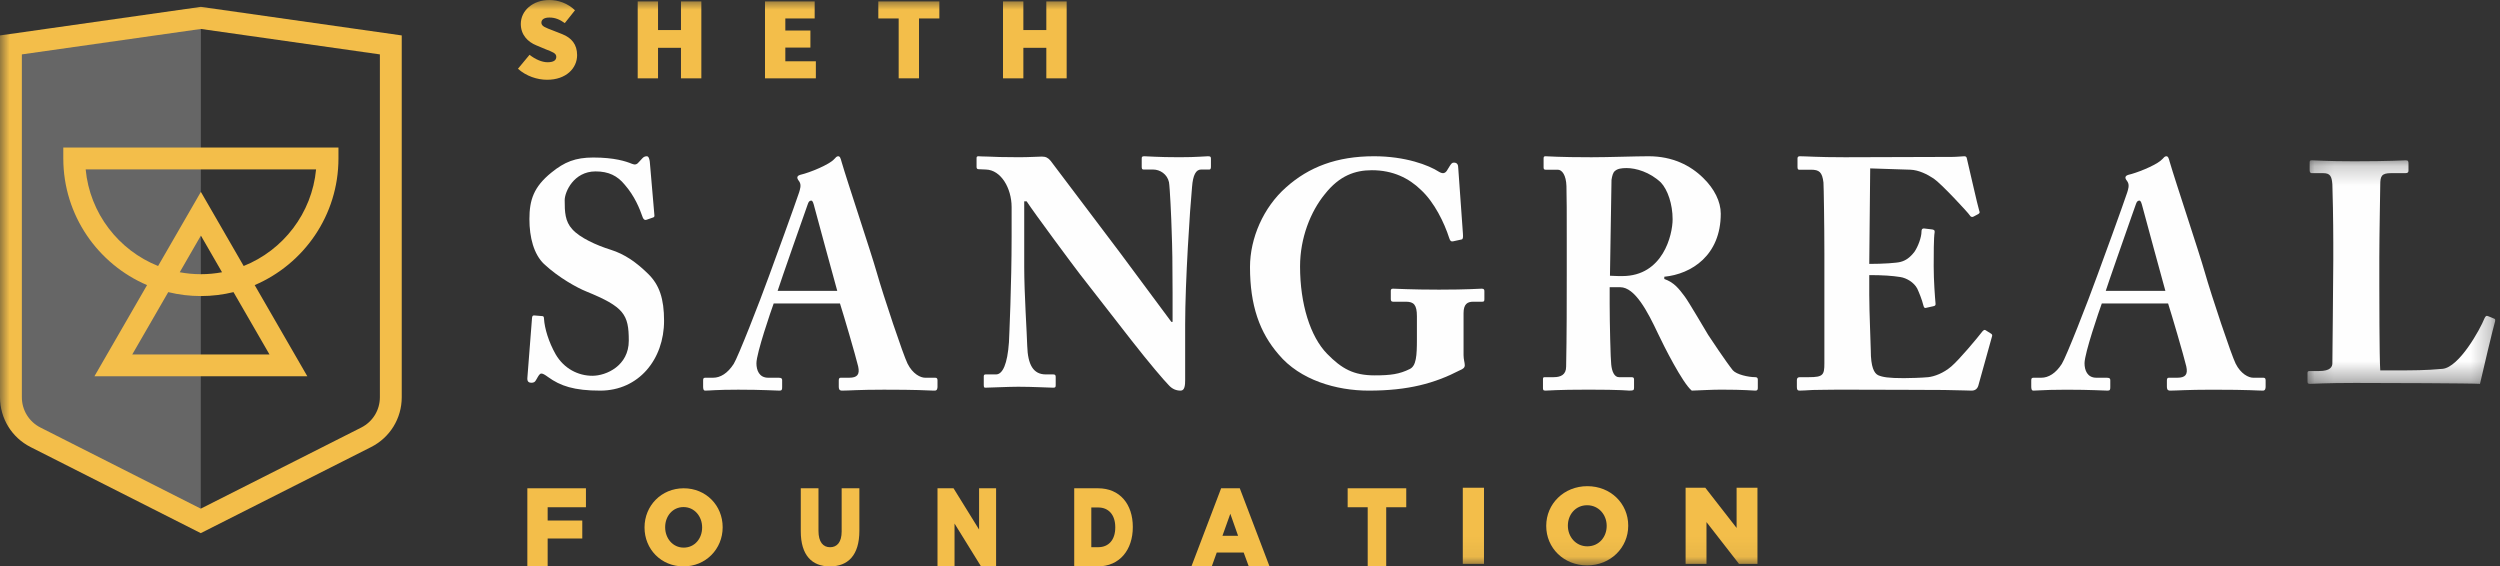 <?xml version="1.0" encoding="UTF-8"?>
<svg width="128px" height="29px" viewBox="0 0 128 29" version="1.1" xmlns="http://www.w3.org/2000/svg" xmlns:xlink="http://www.w3.org/1999/xlink">
    <rect x="0" y="0" width="128" height="29" fill="#333333" stroke="none"/>
    <!-- Generator: Sketch 53.2 (72643) - https://sketchapp.com -->
    <title>Logo</title>
    <desc>Created with Sketch.</desc>
    <defs>
        <polygon id="path-1" points="0.143 0.208 9.754 0.208 9.754 11.654 0.143 11.654"></polygon>
        <polygon id="path-3" points="0 28.947 128 28.947 128 7.07317074e-05 0 7.07317074e-05"></polygon>
        <polygon id="path-5" points="0 28.947 128 28.947 128 7.07317074e-05 0 7.07317074e-05"></polygon>
        <polygon id="path-7" points="0 28.947 128 28.947 128 7.07317074e-05 0 7.07317074e-05"></polygon>
        <polygon id="path-9" points="0 28.947 128 28.947 128 7.07317074e-05 0 7.07317074e-05"></polygon>
        <polygon id="path-11" points="0 28.947 128 28.947 128 7.07317074e-05 0 7.07317074e-05"></polygon>
        <polygon id="path-13" points="0 28.947 128 28.947 128 7.07317074e-05 0 7.07317074e-05"></polygon>
        <polygon id="path-15" points="0 28.947 128 28.947 128 7.07317074e-05 0 7.07317074e-05"></polygon>
        <polygon id="path-17" points="0 28.947 128 28.947 128 7.07317074e-05 0 7.07317074e-05"></polygon>
        <polygon id="path-19" points="0 28.947 128 28.947 128 7.07317074e-05 0 7.07317074e-05"></polygon>
        <polygon id="path-21" points="0 28.947 128 28.947 128 7.07317074e-05 0 7.07317074e-05"></polygon>
        <polygon id="path-23" points="0 28.947 128 28.947 128 7.07317074e-05 0 7.07317074e-05"></polygon>
        <polygon id="path-25" points="0 28.947 128 28.947 128 7.07317074e-05 0 7.07317074e-05"></polygon>
    </defs>
    <g id="Mobile" stroke="none" stroke-width="1" fill="none" fill-rule="evenodd">
        <g id="Sangreal-Logo" transform="translate(-45, -53)">
            <g id="Logo" transform="translate(45, 53)">
                <path d="M31.269,12.787 C30.539,12.56 29.687,12.173 29.3,11.736 C28.927,11.332 28.912,10.847 28.912,10.248 C28.912,9.828 29.375,8.776 30.493,8.776 C31.165,8.776 31.613,9.002 31.985,9.456 C32.493,10.038 32.747,10.669 32.91,11.137 C32.956,11.251 33.03,11.283 33.104,11.251 L33.432,11.137 C33.478,11.121 33.507,11.106 33.507,11.04 L33.269,8.275 C33.254,8.178 33.224,8 33.119,8 C33.03,8 32.956,8.033 32.896,8.097 L32.701,8.308 C32.612,8.42 32.508,8.453 32.358,8.388 C32.045,8.259 31.463,8.065 30.374,8.065 C29.464,8.065 28.897,8.291 28.225,8.841 C27.33,9.569 27.106,10.232 27.106,11.218 C27.106,12.157 27.33,13.014 27.852,13.515 C28.613,14.226 29.568,14.743 30.016,14.922 C31.956,15.714 32.194,16.102 32.194,17.444 C32.194,18.722 31.046,19.24 30.33,19.24 C29.613,19.24 28.882,18.884 28.449,18.14 C28.092,17.509 27.882,16.814 27.852,16.312 C27.852,16.199 27.808,16.183 27.748,16.183 L27.36,16.151 C27.301,16.151 27.255,16.151 27.241,16.264 L27.002,19.337 C26.987,19.515 27.047,19.596 27.211,19.596 C27.316,19.596 27.39,19.579 27.479,19.401 C27.569,19.24 27.629,19.126 27.718,19.126 C27.793,19.126 27.882,19.174 28.061,19.304 C28.688,19.758 29.389,20 30.732,20 C32.701,20 34,18.399 34,16.425 C34,15.294 33.761,14.582 33.179,14.016 C32.567,13.418 31.985,13.014 31.269,12.787" id="Fill-1" fill="#FEFEFE" fill-rule="nonzero"></path>
                <path d="M41.349,10.48 C41.395,10.335 41.442,10.271 41.534,10.271 C41.612,10.271 41.643,10.384 41.705,10.625 C41.814,11.028 42.729,14.411 42.868,14.894 L39.814,14.894 C39.938,14.491 41.271,10.69 41.349,10.48 M36.108,20 C36.325,20 36.666,19.952 37.798,19.952 C39.069,19.952 39.705,20 39.907,20 C40.03,20 40.046,19.952 40.046,19.824 L40.046,19.468 C40.046,19.404 40.03,19.34 39.876,19.34 L39.333,19.34 C38.868,19.34 38.729,18.953 38.729,18.599 C38.729,18.083 39.488,15.876 39.612,15.539 L43.007,15.539 C43.193,16.118 43.798,18.18 43.938,18.76 C44.031,19.178 43.891,19.34 43.473,19.34 L43.038,19.34 C42.961,19.34 42.945,19.404 42.945,19.484 L42.945,19.791 C42.945,19.905 42.961,20 43.116,20 C43.425,20 43.968,19.952 45.255,19.952 C46.948,19.952 47.433,19.987 47.722,19.997 C47.771,19.999 47.816,20 47.859,20 C47.984,20 48,19.888 48,19.791 L48,19.484 C48,19.404 47.984,19.34 47.891,19.34 L47.722,19.34 L47.364,19.34 C47.131,19.34 46.728,19.146 46.465,18.615 C46.247,18.18 45.24,15.183 44.883,13.928 C44.589,12.897 43.379,9.287 43.085,8.274 C43.038,8.096 43.007,8 42.914,8 C42.836,8 42.79,8.064 42.713,8.144 C42.48,8.418 41.473,8.837 40.977,8.95 C40.852,8.982 40.822,9.047 40.822,9.095 C40.822,9.159 40.884,9.239 40.93,9.304 C41.039,9.481 40.961,9.691 40.914,9.852 C40.775,10.287 39.519,13.75 39.395,14.072 C38.883,15.49 37.782,18.293 37.566,18.631 C37.256,19.114 36.884,19.34 36.511,19.34 L36.108,19.34 C36.015,19.34 36,19.387 36,19.484 L36,19.791 C36,19.905 36.015,20 36.108,20" id="Fill-3" fill="#FEFEFE" fill-rule="nonzero"></path>
                <path d="M75.856,14.78 C75.73,14.78 75.14,14.83 73.676,14.83 C72.244,14.83 71.464,14.78 71.321,14.78 C71.225,14.78 71.209,14.83 71.209,14.894 L71.209,15.302 C71.209,15.383 71.225,15.448 71.321,15.448 L71.989,15.448 C72.388,15.448 72.546,15.61 72.546,16.194 L72.546,17.366 C72.546,18.211 72.514,18.732 72.18,18.894 C71.655,19.155 71.209,19.219 70.383,19.219 C69.3,19.219 68.695,18.878 67.947,18.114 C67.087,17.235 66.563,15.561 66.563,13.643 C66.563,12.179 67.103,10.829 67.836,9.935 C68.583,8.991 69.38,8.715 70.238,8.715 C71.321,8.715 72.133,9.121 72.753,9.723 C73.438,10.356 73.947,11.398 74.202,12.195 C74.25,12.342 74.297,12.374 74.393,12.357 L74.838,12.26 C74.902,12.244 74.917,12.162 74.902,11.967 L74.663,8.617 C74.663,8.439 74.616,8.326 74.44,8.326 C74.345,8.326 74.313,8.374 74.234,8.488 L74.074,8.748 C73.979,8.878 73.868,8.909 73.676,8.796 C73.151,8.455 71.957,8 70.35,8 C68.44,8 67.007,8.553 65.846,9.593 C64.684,10.618 64,12.195 64,13.675 C64,15.642 64.493,17.025 65.464,18.146 C66.563,19.463 68.424,20 70.079,20 C72.101,20 73.453,19.627 74.743,18.959 C74.902,18.894 74.997,18.83 74.997,18.699 C74.997,18.57 74.934,18.407 74.934,18.18 L74.934,16.033 C74.934,15.561 75.14,15.448 75.427,15.448 L75.889,15.448 C75.984,15.448 76,15.415 76,15.317 L76,14.91 C76,14.83 75.984,14.78 75.856,14.78" id="Fill-5" fill="#FEFEFE" fill-rule="nonzero"></path>
                <path d="M83.062,14.135 C82.92,14.135 82.731,14.135 82.43,14.118 L82.509,9.211 C82.54,9.009 82.588,8.823 82.684,8.756 C82.809,8.639 83.014,8.605 83.283,8.605 C83.758,8.605 84.469,8.807 85.038,9.345 C85.386,9.715 85.638,10.454 85.638,11.227 C85.638,12.017 85.149,14.135 83.062,14.135 M89.874,19.311 C89.511,19.311 88.91,19.176 88.72,18.958 C88.405,18.572 87.552,17.294 87.456,17.143 C87.33,16.941 86.461,15.445 86.255,15.176 C85.955,14.773 85.702,14.453 85.212,14.285 L85.212,14.169 C86.603,14.033 88.103,13.076 88.103,10.942 C88.103,10.319 87.773,9.664 87.204,9.11 C86.555,8.471 85.638,8 84.405,8 C83.758,8 82.368,8.051 81.483,8.051 C79.759,8.051 79.269,8 79.127,8 C79.048,8 79.032,8.034 79.032,8.118 L79.032,8.572 C79.032,8.639 79.048,8.689 79.127,8.689 L79.759,8.689 C79.981,8.689 80.186,8.975 80.202,9.53 C80.218,9.983 80.218,11.059 80.218,12.303 L80.218,13.933 C80.218,15.529 80.218,17.109 80.186,18.773 C80.186,19.193 79.901,19.311 79.553,19.311 L79.08,19.311 C79,19.311 79,19.361 79,19.445 L79,19.832 C79,19.95 79,20 79.127,20 C79.301,20 79.664,19.95 81.34,19.95 C82.999,19.95 83.395,20 83.41,20 C83.648,20 83.663,19.967 83.663,19.849 L83.663,19.445 C83.663,19.361 83.648,19.311 83.536,19.311 L82.889,19.311 C82.652,19.311 82.526,19.008 82.494,18.656 C82.462,18.437 82.415,16.555 82.415,15.563 L82.415,14.705 L82.953,14.705 C83.71,14.705 84.358,15.949 84.896,17.093 C85.164,17.665 86.144,19.614 86.618,20 C87.078,19.984 87.662,19.95 88.121,19.95 C89.337,19.95 89.748,20 89.874,20 C89.985,20 90,19.95 90,19.849 L90,19.445 C90,19.378 89.985,19.311 89.874,19.311" id="Fill-7" fill="#FEFEFE" fill-rule="nonzero"></path>
                <path d="M101.931,17.076 L101.664,16.908 C101.619,16.874 101.572,16.891 101.508,16.958 C101.196,17.361 100.32,18.404 99.914,18.756 C99.507,19.109 99.037,19.277 98.725,19.311 C98.397,19.344 97.739,19.361 97.473,19.361 C96.693,19.361 96.394,19.311 96.16,19.21 C95.958,19.109 95.784,18.807 95.784,17.933 C95.784,17.63 95.706,16 95.706,15.093 L95.706,14.085 C96.394,14.085 96.88,14.118 97.302,14.185 C97.614,14.235 97.991,14.453 98.162,14.773 C98.256,14.974 98.412,15.361 98.475,15.63 C98.507,15.748 98.538,15.781 98.6,15.765 L98.976,15.681 C99.054,15.664 99.115,15.647 99.1,15.546 C99.069,15.193 99.005,14.386 99.005,13.631 C99.005,13.041 99.005,12.169 99.054,11.883 C99.069,11.782 99.005,11.764 98.929,11.747 L98.507,11.697 C98.428,11.697 98.381,11.73 98.381,11.849 C98.381,12.169 98.193,12.638 98.021,12.891 C97.786,13.194 97.568,13.344 97.302,13.411 C97.114,13.463 96.426,13.512 95.706,13.512 L95.754,8.622 L97.818,8.689 C98.24,8.706 98.678,8.924 99.005,9.143 C99.367,9.379 100.774,10.891 100.853,11.026 C100.899,11.11 100.977,11.126 101.04,11.092 L101.289,10.959 C101.369,10.907 101.369,10.875 101.337,10.791 C101.274,10.622 100.757,8.32 100.696,8.084 C100.68,8.034 100.648,8 100.569,8 C100.492,8 100.196,8.034 99.945,8.034 L94.456,8.051 C93.032,8.051 92.485,8 92.142,8 C92.046,8 92.032,8.068 92.032,8.118 L92.032,8.521 C92.032,8.639 92.046,8.689 92.11,8.689 L92.719,8.689 C93.142,8.689 93.298,8.807 93.361,9.345 C93.376,9.513 93.408,11.58 93.408,12.974 L93.408,18.605 C93.408,19.193 93.345,19.311 92.625,19.311 L92.157,19.311 C92.046,19.311 92,19.361 92,19.462 L92,19.816 C92,19.95 92.032,20 92.142,20 C92.281,20 92.485,19.984 92.813,19.967 C93.127,19.967 93.564,19.95 94.143,19.95 C96.849,19.95 98.507,19.967 99.523,19.967 C100.523,19.984 100.868,20 100.945,20 C101.133,20 101.242,19.9 101.289,19.748 L101.995,17.21 C102.01,17.16 101.995,17.109 101.931,17.076" id="Fill-9" fill="#FEFEFE" fill-rule="nonzero"></path>
                <g id="Group-13" transform="translate(118, 8)">
                    <g id="Fill-11-Clipped">
                        <mask id="mask-2" fill="white">
                            <use xlink:href="#path-1"></use>
                        </mask>
                        <g id="path-1"></g>
                        <path d="M9.714,8.32 L9.4,8.191 C9.305,8.143 9.258,8.191 9.211,8.287 C8.975,8.881 7.907,10.804 7.059,10.885 C6.208,10.964 5.502,10.964 4.764,10.964 L3.869,10.964 C3.821,10.324 3.821,6.861 3.821,6.589 L3.821,5.209 C3.821,4.088 3.869,1.667 3.869,1.459 C3.869,1.025 3.931,0.865 4.419,0.865 L5.157,0.865 C5.282,0.865 5.314,0.817 5.314,0.737 L5.314,0.368 C5.314,0.257 5.298,0.208 5.173,0.208 C5.031,0.208 4.372,0.257 2.533,0.257 C1.102,0.257 0.536,0.208 0.364,0.208 C0.27,0.208 0.254,0.24 0.254,0.32 L0.254,0.705 C0.254,0.785 0.27,0.865 0.364,0.865 L0.945,0.865 C1.307,0.865 1.386,1.025 1.417,1.443 C1.432,1.7 1.464,3.398 1.464,4.425 L1.464,5.322 C1.464,6.3 1.417,10.292 1.417,10.597 C1.417,10.773 1.322,10.997 0.741,10.997 L0.254,10.997 C0.16,10.997 0.143,11.028 0.143,11.11 L0.143,11.51 C0.143,11.623 0.16,11.654 0.27,11.654 C0.474,11.654 1.04,11.607 2.595,11.607 C4.041,11.607 8.567,11.623 8.975,11.654 C9.069,11.221 9.699,8.576 9.746,8.464 C9.761,8.369 9.761,8.352 9.714,8.32" id="Fill-11" fill="#FEFEFE" fill-rule="nonzero" mask="url(#mask-2)"></path>
                    </g>
                </g>
                <path d="M109.147,11.05 C109.256,10.739 109.332,10.525 109.349,10.48 C109.395,10.335 109.442,10.271 109.534,10.271 C109.612,10.271 109.643,10.384 109.706,10.625 C109.815,11.028 110.729,14.411 110.868,14.894 L109.147,14.894 L107.814,14.894 C107.911,14.579 108.751,12.176 109.147,11.05 M104.109,20 C104.195,20 104.302,19.993 104.469,19.984 C104.722,19.97 105.115,19.953 105.798,19.953 C107.07,19.953 107.705,20 107.907,20 C108.031,20 108.047,19.953 108.047,19.824 L108.047,19.468 C108.047,19.404 108.031,19.34 107.876,19.34 L107.334,19.34 C106.868,19.34 106.728,18.954 106.728,18.599 C106.728,18.083 107.488,15.877 107.612,15.539 L109.147,15.539 L111.007,15.539 C111.193,16.118 111.799,18.18 111.938,18.76 C112.031,19.179 111.891,19.34 111.473,19.34 L111.039,19.34 C110.961,19.34 110.945,19.404 110.945,19.484 L110.945,19.791 C110.945,19.905 110.961,20 111.116,20 C111.426,20 111.968,19.953 113.255,19.953 C115.24,19.953 115.565,20 115.859,20 C115.984,20 116,19.888 116,19.791 L116,19.484 C116,19.404 115.984,19.34 115.891,19.34 L115.363,19.34 C115.131,19.34 114.728,19.146 114.464,18.616 C114.246,18.18 113.24,15.183 112.882,13.928 C112.589,12.897 111.38,9.287 111.085,8.274 C111.039,8.096 111.007,8 110.915,8 C110.836,8 110.79,8.064 110.713,8.144 C110.505,8.39 109.674,8.751 109.147,8.905 C109.087,8.922 109.027,8.939 108.976,8.95 C108.853,8.982 108.821,9.047 108.821,9.095 C108.821,9.159 108.884,9.24 108.93,9.304 C109.039,9.481 108.962,9.691 108.914,9.852 C108.775,10.287 107.52,13.75 107.394,14.072 C106.883,15.49 105.783,18.293 105.565,18.631 C105.256,19.114 104.884,19.34 104.511,19.34 L104.469,19.34 L104.109,19.34 C104.016,19.34 104,19.388 104,19.484 L104,19.791 C104,19.905 104.016,20 104.109,20" id="Fill-14" fill="#FEFEFE" fill-rule="nonzero"></path>
                <path d="M50.093,8.663 L50.476,8.68 C51.244,8.697 51.795,9.627 51.795,10.606 L51.795,12.1 C51.795,14.556 51.673,17.211 51.658,17.526 C51.581,18.638 51.336,19.17 50.998,19.17 L50.461,19.17 C50.384,19.17 50.369,19.219 50.369,19.269 L50.369,19.701 C50.369,19.817 50.384,19.85 50.446,19.85 C50.598,19.85 51.658,19.801 52.134,19.801 C52.854,19.801 53.775,19.85 53.928,19.85 C54.036,19.85 54.052,19.817 54.052,19.717 L54.052,19.319 C54.052,19.219 54.036,19.17 53.928,19.17 L53.545,19.17 C52.901,19.17 52.624,18.672 52.594,17.709 C52.579,17.078 52.44,15.037 52.44,13.66 L52.44,10.307 L52.563,10.307 C52.916,10.855 55.034,13.709 55.295,14.041 C55.585,14.406 56.814,16 57.918,17.41 C58.839,18.589 59.591,19.469 59.852,19.734 C60.021,19.917 60.22,20 60.45,20 C60.665,20 60.68,19.701 60.68,19.452 L60.68,16.614 C60.68,14.423 60.926,10.672 61.034,9.56 C61.08,8.963 61.233,8.68 61.494,8.68 L61.923,8.68 C61.985,8.68 62,8.614 62,8.531 L62,8.134 C62,8.033 61.985,8 61.847,8 C61.678,8 61.309,8.05 60.389,8.05 C59.254,8.05 58.762,8 58.593,8 C58.471,8 58.456,8.033 58.456,8.117 L58.456,8.531 C58.456,8.631 58.471,8.68 58.547,8.68 L59.038,8.68 C59.391,8.68 59.76,8.912 59.852,9.328 C59.898,9.577 59.974,11.203 59.99,11.85 C60.021,12.68 60.036,13.494 60.036,14.971 L60.036,16.481 L59.974,16.481 C59.805,16.264 57.565,13.227 57.35,12.946 C56.89,12.332 53.867,8.332 53.791,8.233 C53.668,8.083 53.545,8.017 53.346,8.017 C53.161,8.017 52.701,8.05 52.179,8.05 C51.382,8.05 50.89,8.033 50.583,8.017 C50.292,8.017 50.169,8 50.093,8 C50.016,8 50,8.033 50,8.1 L50,8.548 C50,8.597 50.016,8.663 50.093,8.663" id="Fill-16" fill="#FEFEFE" fill-rule="nonzero"></path>
                <polygon id="Fill-18" fill="#F3BE4A" fill-rule="nonzero" points="28.04 27.571 29.813 27.571 29.813 26.651 28.04 26.651 28.04 25.971 30 25.971 30 25 27 25 27 29 28.04 29"></polygon>
                <path d="M34.056,26.989 C34.056,26.435 34.432,25.962 34.995,25.962 C35.563,25.962 35.949,26.445 35.949,27 L35.949,27.011 C35.949,27.566 35.573,28.038 35.005,28.038 C34.442,28.038 34.056,27.556 34.056,27 L34.056,26.989 Z M34.995,29 C36.14,29 37,28.104 37,27 L37,26.989 C37,25.885 36.151,25 35.005,25 C33.859,25 33,25.896 33,27 L33,27.011 C33,28.116 33.849,29 34.995,29 Z" id="Fill-20" fill="#F3BE4A" fill-rule="nonzero"></path>
                <path d="M43.093,27.21 C43.093,27.759 42.858,28.018 42.5,28.018 C42.141,28.018 41.906,27.749 41.906,27.181 L41.906,25 L41,25 L41,27.205 C41,28.433 41.575,29 42.49,29 C43.406,29 44,28.444 44,27.176 L44,25 L43.093,25 L43.093,27.21 Z" id="Fill-22" fill="#F3BE4A" fill-rule="nonzero"></path>
                <polygon id="Fill-24" fill="#F3BE4A" fill-rule="nonzero" points="50.129 27.113 48.821 25 48 25 48 29 48.872 29 48.872 26.805 50.229 29 51 29 51 25 50.129 25"></polygon>
                <path d="M57.102,27.005 C57.102,27.65 56.755,28.016 56.232,28.016 L55.875,28.016 L55.875,25.983 L56.232,25.983 C56.755,25.983 57.102,26.353 57.102,26.995 L57.102,27.005 Z M56.218,25 L55,25 L55,29 L56.2,29 C57.337,29 58,28.142 58,26.988 L58,26.976 C58,25.822 57.346,25 56.218,25 Z" id="Fill-26" fill="#F3BE4A" fill-rule="nonzero"></path>
                <path d="M62.589,27.434 L62.992,26.304 L63.39,27.434 L62.589,27.434 Z M62.522,25 L61,29 L62.042,29 L62.297,28.291 L63.677,28.291 L63.937,29 L65,29 L63.477,25 L62.522,25 Z" id="Fill-28" fill="#F3BE4A" fill-rule="nonzero"></path>
                <polygon id="Fill-30" fill="#F3BE4A" fill-rule="nonzero" points="70.026 29 70.974 29 70.974 25.971 72 25.971 72 25 69 25 69 25.971 70.026 25.971"></polygon>
                <g id="Fill-32-Clipped">
                    <mask id="mask-4" fill="white">
                        <use xlink:href="#path-3"></use>
                    </mask>
                    <g id="path-3"></g>
                    <polygon id="Fill-32" fill="#F3BE4A" fill-rule="nonzero" mask="url(#mask-4)" points="74.895 28.87 75.98 28.87 75.98 24.972 74.895 24.972"></polygon>
                </g>
                <g id="Fill-34-Clipped">
                    <mask id="mask-6" fill="white">
                        <use xlink:href="#path-5"></use>
                    </mask>
                    <g id="path-3"></g>
                    <path d="M82.262,26.931 C82.262,27.494 81.867,27.972 81.271,27.972 C80.681,27.972 80.275,27.483 80.275,26.92 L80.275,26.909 C80.275,26.347 80.669,25.868 81.26,25.868 C81.856,25.868 82.262,26.358 82.262,26.92 L82.262,26.931 Z M81.271,24.892 C80.069,24.892 79.167,25.801 79.167,26.92 L79.167,26.931 C79.167,28.051 80.058,28.947 81.26,28.947 C82.463,28.947 83.365,28.039 83.365,26.92 L83.365,26.909 C83.365,25.789 82.474,24.892 81.271,24.892 Z" id="Fill-34" fill="#F3BE4A" fill-rule="nonzero" mask="url(#mask-6)"></path>
                </g>
                <g id="Fill-35-Clipped">
                    <mask id="mask-8" fill="white">
                        <use xlink:href="#path-7"></use>
                    </mask>
                    <g id="path-3"></g>
                    <polygon id="Fill-35" fill="#F3BE4A" fill-rule="nonzero" mask="url(#mask-8)" points="88.914 27.031 87.31 24.971 86.303 24.971 86.303 28.869 87.372 28.869 87.372 26.731 89.036 28.869 89.982 28.869 89.982 24.971 88.914 24.971"></polygon>
                </g>
                <g id="Fill-36-Clipped">
                    <mask id="mask-10" fill="white">
                        <use xlink:href="#path-9"></use>
                    </mask>
                    <g id="path-3"></g>
                    <path d="M28.779,1.745 L28.3,1.557 C27.943,1.418 27.719,1.351 27.719,1.163 C27.719,0.988 27.876,0.898 28.131,0.898 C28.421,0.898 28.652,0.994 28.918,1.182 L29.439,0.527 C29.075,0.17 28.579,-7.07317074e-05 28.131,-7.07317074e-05 C27.27,-7.07317074e-05 26.665,0.552 26.665,1.224 C26.665,1.794 27.034,2.15 27.458,2.321 L27.949,2.527 C28.282,2.66 28.482,2.721 28.482,2.908 C28.482,3.084 28.349,3.187 28.034,3.187 C27.743,3.187 27.392,3.029 27.113,2.805 L26.519,3.52 C26.944,3.902 27.513,4.084 28.01,4.084 C28.991,4.084 29.548,3.49 29.548,2.823 C29.548,2.278 29.269,1.939 28.779,1.745" id="Fill-36" fill="#F3BE4A" fill-rule="nonzero" mask="url(#mask-10)"></path>
                </g>
                <g id="Fill-37-Clipped">
                    <mask id="mask-12" fill="white">
                        <use xlink:href="#path-11"></use>
                    </mask>
                    <g id="path-3"></g>
                    <polygon id="Fill-37" fill="#F3BE4A" fill-rule="nonzero" mask="url(#mask-12)" points="33.691 2.448 34.866 2.448 34.866 4.011 35.909 4.011 35.909 0.073 34.866 0.073 34.866 1.539 33.691 1.539 33.691 0.073 32.65 0.073 32.65 4.011 33.691 4.011"></polygon>
                </g>
                <g id="Fill-38-Clipped">
                    <mask id="mask-14" fill="white">
                        <use xlink:href="#path-13"></use>
                    </mask>
                    <g id="path-3"></g>
                    <polygon id="Fill-38" fill="#F3BE4A" fill-rule="nonzero" mask="url(#mask-14)" points="41.772 3.138 40.209 3.138 40.209 2.436 41.493 2.436 41.493 1.563 40.209 1.563 40.209 0.945 41.711 0.945 41.711 0.073 39.168 0.073 39.168 4.011 41.772 4.011"></polygon>
                </g>
                <g id="Fill-39-Clipped">
                    <mask id="mask-16" fill="white">
                        <use xlink:href="#path-15"></use>
                    </mask>
                    <g id="path-3"></g>
                    <polygon id="Fill-39" fill="#F3BE4A" fill-rule="nonzero" mask="url(#mask-16)" points="46.012 4.01 47.053 4.01 47.053 0.945 48.095 0.945 48.095 0.073 44.97 0.073 44.97 0.945 46.012 0.945"></polygon>
                </g>
                <g id="Fill-40-Clipped">
                    <mask id="mask-18" fill="white">
                        <use xlink:href="#path-17"></use>
                    </mask>
                    <g id="path-3"></g>
                    <polygon id="Fill-40" fill="#F3BE4A" fill-rule="nonzero" mask="url(#mask-18)" points="51.354 0.073 51.354 4.011 52.396 4.011 52.396 2.448 53.572 2.448 53.572 4.011 54.613 4.011 54.613 0.073 53.572 0.073 53.572 1.539 52.396 1.539 52.396 0.073"></polygon>
                </g>
                <g id="Fill-41-Clipped">
                    <mask id="mask-20" fill="white">
                        <use xlink:href="#path-19"></use>
                    </mask>
                    <g id="path-3"></g>
                    <path d="M18.746,22.392 L10.279,26.67 L1.823,22.392 C1.048,22 0.56,21.206 0.56,20.337 L0.56,2.299 L10.284,0.916 L20.01,2.299 L20.01,20.337 C20.01,21.206 19.521,22 18.746,22.392" id="Fill-41" mask="url(#mask-20)"></path>
                </g>
                <g id="Fill-42-Clipped">
                    <mask id="mask-22" fill="white">
                        <use xlink:href="#path-21"></use>
                    </mask>
                    <g id="path-3"></g>
                    <path d="M10.279,26.67 L1.823,22.392 C1.048,22 0.56,21.206 0.56,20.338 L0.56,2.299 L10.285,0.916 L10.279,26.67 Z" id="Fill-42" fill-opacity="0.25" fill="#FFFFFF" fill-rule="nonzero" mask="url(#mask-22)"></path>
                </g>
                <g id="Fill-43-Clipped">
                    <mask id="mask-24" fill="white">
                        <use xlink:href="#path-23"></use>
                    </mask>
                    <g id="path-3"></g>
                    <path d="M16.183,8.673 C15.972,10.923 14.496,12.812 12.476,13.619 L10.285,9.824 L8.094,13.619 C6.073,12.812 4.598,10.923 4.386,8.673 L16.183,8.673 Z M9.202,13.939 L10.285,12.062 L11.368,13.939 C11.017,14.004 10.655,14.039 10.285,14.039 C9.915,14.039 9.553,14.004 9.202,13.939 Z M13.797,18.147 L6.773,18.147 L8.614,14.957 C9.15,15.088 9.709,15.158 10.285,15.158 C10.86,15.158 11.419,15.088 11.955,14.957 L13.797,18.147 Z M3.241,8.113 C3.241,11.021 5.011,13.522 7.529,14.597 L4.834,19.266 L15.735,19.266 L13.04,14.597 C15.559,13.522 17.329,11.021 17.329,8.113 L17.329,7.553 L3.241,7.553 L3.241,8.113 Z" id="Fill-43" fill="#F3BE4A" fill-rule="nonzero" mask="url(#mask-24)"></path>
                </g>
                <g id="Fill-44-Clipped">
                    <mask id="mask-26" fill="white">
                        <use xlink:href="#path-25"></use>
                    </mask>
                    <g id="path-3"></g>
                    <path d="M19.45,20.337 C19.45,20.998 19.084,21.594 18.493,21.892 L10.279,26.043 L2.075,21.892 C1.485,21.594 1.119,20.998 1.119,20.338 L1.119,2.785 L10.285,1.482 L19.45,2.785 L19.45,20.337 Z M10.285,0.351 L-7.07182322e-05,1.814 L-7.07182322e-05,20.338 C-7.07182322e-05,21.423 0.601,22.401 1.57,22.892 L10.279,27.297 L18.998,22.891 C19.967,22.402 20.569,21.423 20.569,20.337 L20.569,1.814 L10.285,0.351 Z" id="Fill-44" fill="#F3BE4A" fill-rule="nonzero" mask="url(#mask-26)"></path>
                </g>
            </g>
        </g>
    </g>
</svg>